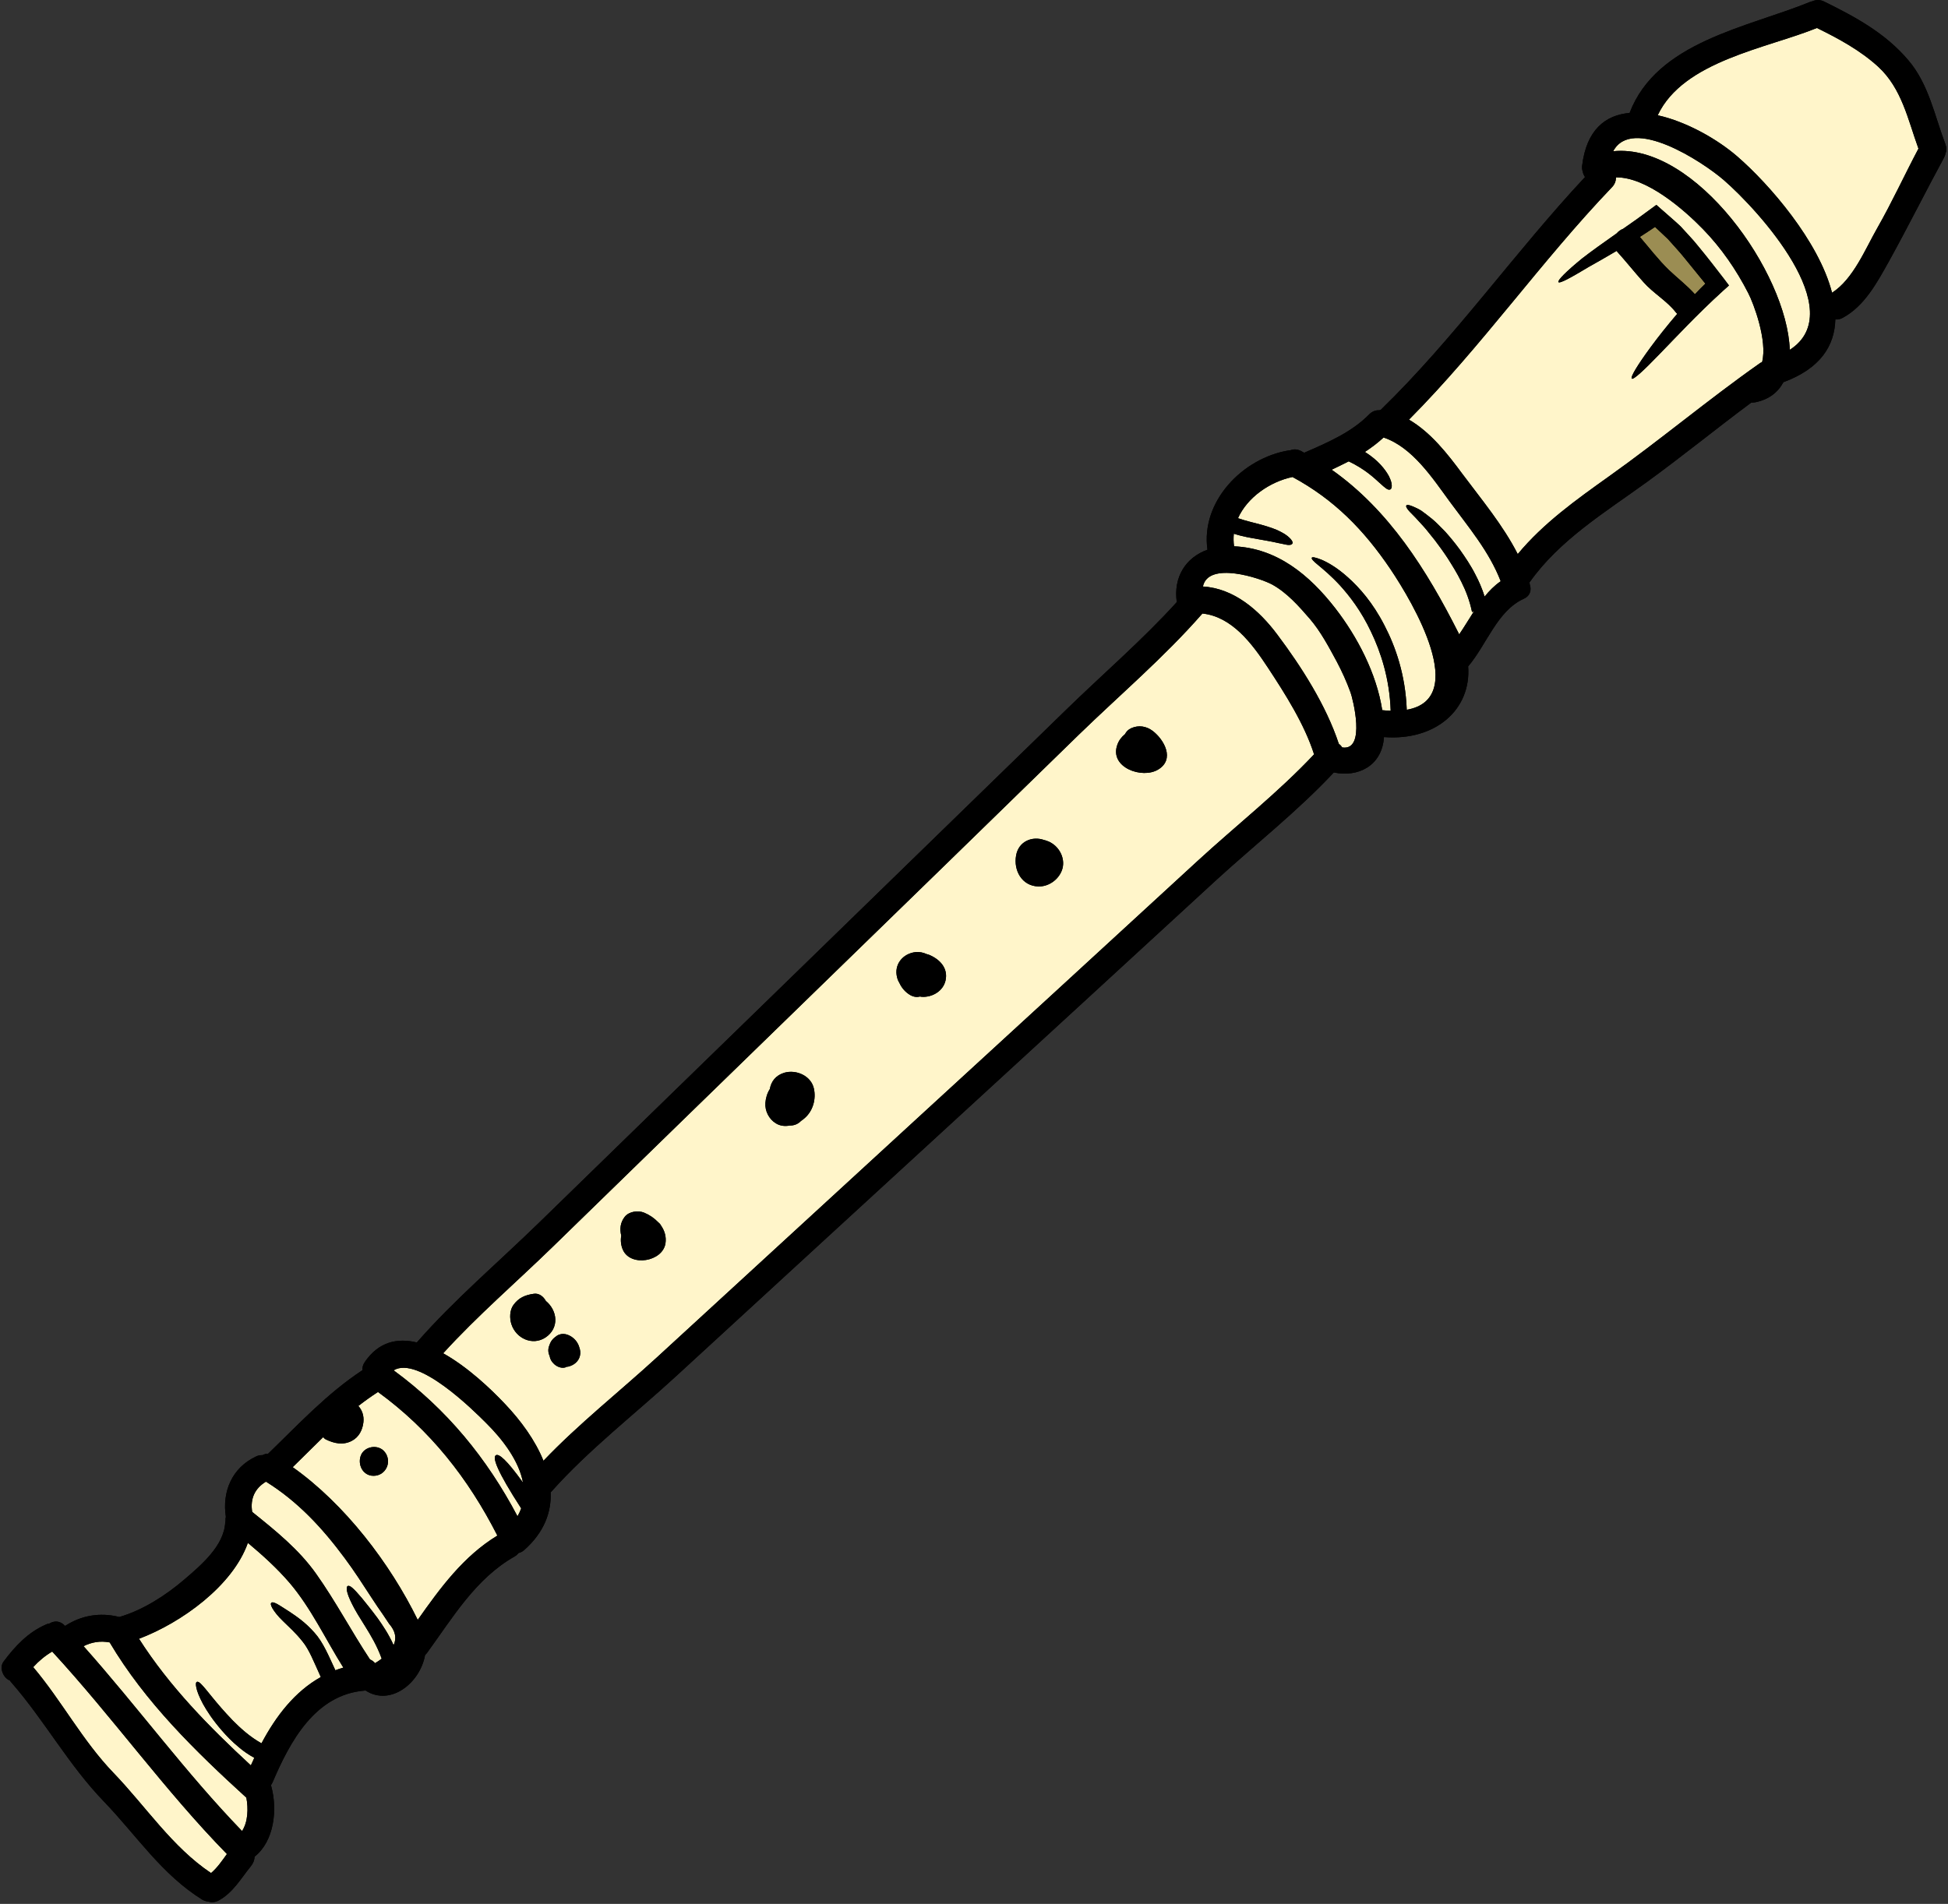 <?xml version="1.0" encoding="UTF-8"?><svg xmlns="http://www.w3.org/2000/svg" xmlns:xlink="http://www.w3.org/1999/xlink" height="117.5" preserveAspectRatio="xMidYMid meet" version="1.0" viewBox="3.9 5.3 120.2 117.5" width="120.2" zoomAndPan="magnify"><rect x="3.9" y="5.3" width="120.2" height="117.5" fill="#333333" stroke="none"/><g><g id="change1_1"><path d="M 4.422 108.973 C 4.449 108.984 4.48 109 4.508 109.012 C 4.531 109.047 4.555 109.086 4.586 109.117 C 6.664 111.496 8.113 114.207 10.332 116.504 C 12.344 118.598 13.879 120.984 16.387 122.543 C 16.516 122.613 16.641 122.652 16.758 122.66 C 16.949 122.719 17.168 122.711 17.387 122.594 C 18.281 122.109 18.758 121.238 19.379 120.477 C 19.52 120.305 19.605 120.094 19.609 119.887 C 20.836 118.914 21.027 116.957 20.637 115.539 C 20.629 115.512 20.621 115.492 20.617 115.473 C 20.656 115.418 20.691 115.359 20.723 115.293 C 21.793 112.773 23.352 109.879 26.402 109.637 C 26.422 109.637 26.434 109.629 26.453 109.629 C 27.977 110.621 29.816 109.191 30.129 107.445 C 30.172 107.398 30.219 107.352 30.262 107.293 C 31.836 105.129 33.254 102.719 35.648 101.363 C 35.754 101.301 35.832 101.23 35.895 101.148 C 36.02 101.117 36.137 101.059 36.258 100.953 C 37.48 99.859 37.926 98.637 37.879 97.398 C 37.891 97.383 37.898 97.379 37.91 97.371 C 40.203 94.789 43.082 92.566 45.621 90.23 C 51.176 85.121 56.727 80.023 62.289 74.918 C 67.848 69.816 73.402 64.719 78.953 59.609 C 81.332 57.434 83.988 55.344 86.203 52.973 C 87.676 53.289 89.18 52.582 89.297 50.789 C 92.48 51.039 94.691 49.086 94.492 46.426 C 95.633 45.09 96.281 43 97.914 42.258 C 98.332 42.07 98.41 41.703 98.293 41.371 C 98.293 41.332 98.285 41.289 98.273 41.25 C 100.129 38.617 102.938 36.922 105.5 35.062 C 107.691 33.473 109.781 31.766 111.953 30.152 C 111.973 30.152 111.988 30.145 112.008 30.145 C 112.074 30.145 112.141 30.145 112.219 30.125 C 113.055 29.953 113.609 29.512 113.945 28.887 C 116.219 28.047 117.105 26.645 117.148 25.016 C 117.297 25.027 117.445 25.004 117.605 24.914 C 118.957 24.184 119.727 22.73 120.453 21.434 C 121.625 19.316 122.703 17.152 123.859 15.02 C 123.906 14.93 123.934 14.836 123.953 14.75 C 124.016 14.605 124.02 14.418 123.945 14.215 C 123.273 12.441 122.914 10.492 121.648 9.012 C 120.234 7.344 118.387 6.344 116.449 5.391 C 116.191 5.266 115.938 5.285 115.727 5.379 C 115.688 5.391 115.641 5.398 115.59 5.418 C 111.723 7 106.137 7.867 104.453 12.27 C 102.965 12.398 101.789 13.309 101.523 15.535 C 101.512 15.672 101.523 15.781 101.559 15.883 C 101.582 16 101.629 16.121 101.703 16.227 C 97.348 20.887 93.68 26.141 89.098 30.594 C 89.066 30.602 89.035 30.613 89.008 30.621 C 88.797 30.609 88.586 30.676 88.391 30.867 C 87.301 31.984 85.797 32.621 84.375 33.242 C 84.309 33.211 84.246 33.168 84.184 33.137 C 83.945 33.012 83.715 33.012 83.516 33.09 C 83.48 33.09 83.453 33.09 83.422 33.098 C 80.555 33.574 77.98 36.266 78.406 39.227 C 77.074 39.703 76.293 40.902 76.512 42.461 C 74.387 44.805 71.926 46.918 69.668 49.121 C 64.281 54.367 58.887 59.609 53.496 64.859 C 48.066 70.141 42.637 75.422 37.211 80.711 C 34.703 83.16 31.934 85.504 29.625 88.145 L 29.625 88.152 C 28.414 87.859 27.262 88.105 26.406 89.363 C 26.289 89.535 26.25 89.707 26.27 89.859 C 24.086 91.293 22.32 93.207 20.445 95.016 C 20.32 95.016 20.207 95.047 20.102 95.105 C 19.969 95.102 19.836 95.121 19.699 95.188 C 18.207 95.887 17.598 97.363 17.836 98.914 C 17.816 98.992 17.809 99.066 17.816 99.145 C 17.809 99.184 17.805 99.223 17.797 99.266 C 17.719 100.715 16.289 101.91 15.27 102.785 C 14.133 103.758 12.719 104.672 11.266 105.094 C 11.258 105.094 11.246 105.09 11.238 105.09 C 10.074 104.797 8.914 104.996 7.918 105.645 C 7.91 105.637 7.91 105.633 7.902 105.633 C 7.605 105.312 7.234 105.32 6.949 105.496 C 6.875 105.512 6.805 105.523 6.738 105.559 C 5.645 106.027 4.824 106.902 4.125 107.84 C 3.852 108.199 4.062 108.762 4.422 108.973" fill="inherit"/></g><g id="change2_1"><path d="M 110.262 16.41 C 112.402 18.266 118.082 24.492 114.336 26.891 C 114.18 22.156 108.523 14.121 103.441 14.633 C 104.602 12.441 108.922 15.254 110.262 16.41" fill="#fff5ca"/></g><g id="change2_2"><path d="M 110.586 22.918 L 110.277 22.508 C 109.781 21.863 109.266 21.195 108.695 20.504 C 108.355 20.07 107.957 19.676 107.598 19.27 C 107.203 18.898 106.793 18.555 106.406 18.211 L 106.105 17.945 L 105.758 18.199 C 105.172 18.637 104.594 19.047 104.051 19.422 C 103.906 19.477 103.766 19.574 103.66 19.699 C 102.84 20.277 102.113 20.793 101.535 21.242 C 100.531 22.059 99.992 22.613 100.062 22.711 C 100.141 22.816 100.82 22.441 101.926 21.777 C 102.418 21.5 103 21.172 103.652 20.785 C 103.66 20.801 103.66 20.805 103.668 20.812 C 104.234 21.434 104.754 22.098 105.316 22.719 C 105.918 23.402 106.766 23.871 107.32 24.594 C 107.34 24.617 107.367 24.645 107.395 24.664 C 106.738 25.434 106.188 26.133 105.754 26.723 C 104.918 27.863 104.488 28.582 104.59 28.668 C 104.688 28.75 105.309 28.18 106.281 27.172 C 107.254 26.176 108.578 24.738 110.219 23.246 Z M 111.773 23.387 C 112.094 23.996 112.973 26.324 112.629 27.645 C 112.574 27.664 112.523 27.695 112.473 27.73 C 109.293 29.965 106.336 32.461 103.172 34.707 C 101.141 36.156 99.133 37.59 97.551 39.496 C 96.641 37.711 95.336 36.156 94.129 34.539 C 93.219 33.309 92.184 31.984 90.84 31.199 C 95.328 26.684 98.98 21.434 103.375 16.844 C 103.535 16.676 103.602 16.492 103.609 16.312 C 103.613 16.293 103.613 16.266 103.613 16.246 C 105.508 16.219 107.832 18.258 108.977 19.438 C 110.113 20.605 111.035 21.945 111.773 23.387" fill="#fff5ca"/></g><g id="change3_1"><path d="M 109.129 22.805 C 108.902 23.023 108.691 23.242 108.484 23.461 C 107.988 22.91 107.414 22.473 106.871 21.957 C 106.223 21.328 105.672 20.602 105.086 19.922 C 105.391 19.727 105.699 19.523 106.023 19.305 C 106.281 19.551 106.539 19.793 106.812 20.047 C 107.145 20.43 107.5 20.793 107.836 21.215 C 108.281 21.758 108.711 22.289 109.129 22.805" fill="#9b8d53"/></g><g id="change2_3"><path d="M 96.5 41.172 C 96.113 41.438 95.797 41.762 95.508 42.117 C 95.348 41.613 95.156 41.172 94.945 40.773 C 94.641 40.172 94.297 39.676 93.984 39.23 C 93.668 38.797 93.355 38.426 93.07 38.105 C 92.766 37.801 92.516 37.531 92.266 37.328 C 92.012 37.121 91.793 36.957 91.609 36.824 C 91.414 36.699 91.238 36.625 91.105 36.566 C 90.84 36.453 90.707 36.441 90.676 36.5 C 90.641 36.559 90.703 36.684 90.887 36.883 C 90.98 36.988 91.105 37.094 91.25 37.254 C 91.398 37.418 91.57 37.605 91.773 37.824 C 91.973 38.047 92.184 38.34 92.441 38.645 C 92.68 38.961 92.953 39.332 93.23 39.754 C 93.5 40.184 93.805 40.66 94.078 41.219 C 94.355 41.77 94.594 42.395 94.73 43.066 L 94.84 43.043 C 94.535 43.516 94.25 43.996 93.938 44.453 C 93.918 44.422 93.91 44.395 93.891 44.355 C 91.934 40.477 89.598 36.77 86.07 34.289 C 86.426 34.121 86.777 33.949 87.121 33.773 C 88.129 34.254 88.691 34.797 89.027 35.102 C 89.387 35.426 89.535 35.566 89.684 35.508 C 89.742 35.48 89.781 35.406 89.777 35.273 C 89.781 35.137 89.727 34.938 89.598 34.68 C 89.379 34.281 88.949 33.711 88.121 33.191 C 88.523 32.926 88.914 32.633 89.273 32.301 C 91.051 32.898 92.297 34.812 93.348 36.246 C 94.516 37.836 95.785 39.324 96.5 41.172" fill="#fff5ca"/></g><g id="change2_4"><path d="M 89.695 40.422 C 91.117 42.535 94.574 48.426 90.703 49.105 C 90.621 46.938 90.008 45.203 89.324 43.891 C 88.609 42.496 87.777 41.562 87.082 40.941 C 86.387 40.312 85.809 40 85.434 39.84 C 85.047 39.688 84.871 39.664 84.844 39.723 C 84.812 39.789 84.93 39.926 85.234 40.172 C 85.531 40.422 86.004 40.801 86.594 41.441 C 87.168 42.078 87.883 42.984 88.504 44.301 C 89.098 45.539 89.645 47.18 89.711 49.168 C 89.543 49.16 89.371 49.148 89.191 49.129 C 88.836 46.855 87.656 44.602 86.293 42.84 C 84.699 40.789 82.707 39.133 80.047 39.016 C 80.008 38.75 80.008 38.492 80.031 38.238 C 80.609 38.426 81.098 38.496 81.504 38.57 C 82.023 38.664 82.422 38.73 82.715 38.801 C 83.02 38.855 83.215 38.914 83.367 38.93 C 83.516 38.941 83.605 38.914 83.641 38.855 C 83.68 38.801 83.66 38.715 83.559 38.59 C 83.453 38.465 83.277 38.301 82.965 38.141 C 82.66 37.969 82.23 37.824 81.699 37.676 C 81.277 37.559 80.793 37.457 80.289 37.281 C 80.867 35.996 82.25 35.035 83.652 34.738 C 86.215 36.121 88.055 37.996 89.695 40.422" fill="#fff5ca"/></g><g id="change2_5"><path d="M 87.234 48.035 C 87.359 48.367 88.215 51.66 86.723 51.43 C 86.664 51.34 86.594 51.266 86.508 51.199 C 85.73 48.836 84.195 46.434 82.727 44.48 C 81.59 42.953 80.039 41.613 78.125 41.496 C 78.457 39.914 81.668 40.98 82.391 41.371 C 83.309 41.875 84.043 42.707 84.719 43.488 C 85.395 44.277 85.891 45.223 86.387 46.137 C 86.711 46.75 86.996 47.379 87.234 48.035" fill="#fff5ca"/></g><g id="change2_6"><path d="M 37.555 87.848 C 38.422 87.27 38.309 86.191 37.582 85.59 C 37.434 85.316 37.164 85.105 36.852 85.145 C 36.309 85.219 35.898 85.391 35.574 85.848 C 35.348 86.164 35.336 86.66 35.457 87.027 C 35.738 87.895 36.746 88.375 37.555 87.848 Z M 39.301 89.5 C 39.625 89.301 39.773 88.93 39.68 88.566 C 39.613 88.289 39.484 88.051 39.262 87.871 C 38.977 87.641 38.594 87.523 38.258 87.742 C 38.031 87.895 37.879 88.07 37.805 88.316 C 37.699 88.547 37.719 88.793 37.82 88.996 C 37.824 89.023 37.824 89.059 37.84 89.09 C 37.945 89.48 38.441 89.84 38.852 89.668 C 38.672 89.68 38.707 89.668 38.965 89.641 C 39.082 89.613 39.195 89.566 39.301 89.5 Z M 44.961 82.047 C 45.027 81.625 44.906 81.246 44.684 80.93 C 44.645 80.852 44.582 80.785 44.512 80.73 C 44.273 80.48 43.969 80.273 43.645 80.141 C 43.273 79.988 42.723 80.062 42.457 80.387 C 42.172 80.746 42.133 81.148 42.234 81.559 C 42.18 81.855 42.215 82.168 42.34 82.445 C 42.824 83.496 44.773 83.168 44.961 82.047 Z M 53.539 74.316 C 54.059 73.875 54.266 73.141 54.121 72.484 C 53.949 71.695 53.035 71.293 52.301 71.504 C 51.758 71.664 51.48 72.055 51.402 72.512 C 51.234 72.77 51.148 73.086 51.129 73.363 C 51.09 73.867 51.352 74.371 51.777 74.629 C 52.043 74.793 52.348 74.82 52.637 74.762 C 52.891 74.773 53.148 74.668 53.32 74.484 C 53.398 74.43 53.473 74.379 53.539 74.316 Z M 62.242 65.82 C 62.418 65.051 61.891 64.504 61.234 64.23 C 61.191 64.211 61.137 64.199 61.082 64.184 C 60.871 64.086 60.641 64.039 60.402 64.059 C 59.605 64.145 59.043 64.832 59.258 65.633 C 59.289 65.766 59.348 65.887 59.414 65.996 C 59.547 66.281 59.773 66.539 60.059 66.707 C 60.277 66.832 60.48 66.852 60.664 66.801 C 60.707 66.805 60.738 66.812 60.777 66.82 C 61.422 66.859 62.09 66.473 62.242 65.82 Z M 69.422 59.016 C 69.656 58.398 69.348 57.684 68.812 57.348 C 68.688 57.262 68.547 57.207 68.41 57.164 C 68.398 57.164 68.383 57.156 68.371 57.156 C 68.355 57.148 68.344 57.148 68.332 57.145 C 67.594 56.879 66.75 57.227 66.598 58.094 C 66.43 59.016 66.953 59.98 67.969 60.008 C 68.602 60.027 69.203 59.598 69.422 59.016 Z M 75.371 52.789 C 76.406 52.16 75.738 50.953 75.027 50.41 C 74.633 50.113 74.16 50.039 73.707 50.238 C 73.52 50.32 73.395 50.453 73.316 50.609 C 73.102 50.781 72.93 51.008 72.84 51.277 C 72.348 52.668 74.387 53.398 75.371 52.789 Z M 82.137 46.508 C 83.195 48.113 84.395 50 84.984 51.855 C 82.781 54.203 80.141 56.277 77.789 58.441 C 72.234 63.551 66.676 68.652 61.117 73.75 C 55.562 78.852 50.004 83.953 44.449 89.059 C 42.16 91.16 39.598 93.18 37.434 95.453 C 36.926 94.188 36.039 92.977 35.059 91.945 C 34.172 91.004 32.75 89.66 31.246 88.82 C 33.352 86.504 35.785 84.41 38.02 82.234 C 43.406 76.984 48.797 71.738 54.188 66.496 C 59.621 61.215 65.055 55.926 70.473 50.637 C 72.988 48.195 75.75 45.844 78.059 43.203 C 78.074 43.191 78.082 43.176 78.094 43.164 C 79.914 43.355 81.164 45.023 82.137 46.508" fill="#fff5ca"/></g><g id="change2_7"><path d="M 36.059 98.391 C 36 98.555 35.926 98.719 35.832 98.879 C 33.941 95.293 31.473 92.281 28.188 89.871 C 29.703 88.953 33.094 92.32 33.887 93.113 C 34.926 94.141 35.926 95.465 36.172 96.801 C 35.156 95.387 34.68 94.996 34.496 95.113 C 34.277 95.258 34.57 96.094 36.059 98.391" fill="#fff5ca"/></g><g id="change2_8"><path d="M 26.812 96.371 C 27.492 96.465 27.957 95.859 27.82 95.281 C 27.789 95.16 27.746 95.047 27.664 94.941 C 27.277 94.391 26.336 94.539 26.145 95.188 C 25.992 95.691 26.258 96.285 26.812 96.371 Z M 34.59 100.07 C 32.496 101.344 31.066 103.301 29.676 105.273 C 27.969 101.785 25.176 98.125 21.961 95.848 C 22.59 95.234 23.211 94.609 23.84 93.996 C 23.895 94.047 23.934 94.102 24 94.133 C 24.516 94.387 25.07 94.504 25.602 94.227 C 26.051 93.996 26.27 93.551 26.324 93.074 C 26.367 92.672 26.242 92.328 26.012 92.07 C 26.402 91.766 26.805 91.48 27.223 91.207 C 30.445 93.551 32.789 96.535 34.59 100.07" fill="#fff5ca"/></g><g id="change2_9"><path d="M 27.91 105.512 C 28.301 105.961 28.387 106.398 28.188 106.836 C 27.879 106.141 27.508 105.605 27.203 105.172 C 26.797 104.625 26.469 104.227 26.223 103.922 C 25.719 103.328 25.488 103.117 25.355 103.184 C 25.242 103.242 25.262 103.586 25.633 104.312 C 25.812 104.68 26.09 105.129 26.441 105.684 C 26.773 106.219 27.164 106.863 27.453 107.668 C 27.328 107.762 27.195 107.855 27.043 107.945 C 26.945 107.828 26.84 107.762 26.73 107.715 C 25.582 105.98 24.613 104.129 23.41 102.434 C 22.34 100.918 20.891 99.762 19.461 98.609 C 19.328 97.793 19.625 97.152 20.312 96.742 C 22.277 97.965 23.785 99.594 25.164 101.453 C 25.762 102.254 26.301 103.098 26.844 103.93 C 27.07 104.281 27.301 104.617 27.539 104.957 C 27.664 105.141 27.789 105.328 27.91 105.512" fill="#fff5ca"/></g><g id="change2_10"><path d="M 25.086 108.219 C 24.91 108.266 24.754 108.324 24.594 108.383 C 24.184 107.504 23.836 106.645 23.297 106.055 C 22.727 105.41 22.191 105.062 21.816 104.805 C 21.418 104.551 21.164 104.379 20.988 104.285 C 20.801 104.188 20.691 104.168 20.645 104.215 C 20.59 104.262 20.602 104.367 20.711 104.559 C 20.824 104.75 21.027 105.027 21.363 105.348 C 21.703 105.684 22.152 106.074 22.582 106.625 C 22.98 107.113 23.266 107.859 23.695 108.801 C 22.098 109.695 20.934 111.195 20.035 112.891 C 19.312 112.488 18.723 111.945 18.27 111.488 C 17.719 110.918 17.32 110.441 17.016 110.07 C 16.719 109.703 16.508 109.441 16.359 109.285 C 16.215 109.125 16.109 109.066 16.051 109.098 C 15.984 109.125 15.969 109.238 16.016 109.457 C 16.062 109.688 16.191 110.02 16.426 110.461 C 16.672 110.906 17.035 111.461 17.598 112.109 C 17.883 112.434 18.207 112.777 18.625 113.121 C 18.895 113.355 19.219 113.582 19.59 113.785 C 19.52 113.945 19.453 114.102 19.379 114.254 C 16.816 111.887 14.355 109.383 12.477 106.438 C 15.078 105.457 18.262 103.176 19.195 100.52 C 20.105 101.281 20.988 102.078 21.77 102.988 C 23.086 104.531 23.992 106.473 25.086 108.219" fill="#fff5ca"/></g><g id="change2_11"><path d="M 19.102 116.246 C 19.227 116.902 19.207 117.742 18.836 118.305 C 15.355 114.707 12.391 110.641 9.055 106.895 C 9.555 106.645 10.086 106.551 10.668 106.664 C 12.859 110.355 15.953 113.375 19.102 116.246" fill="#fff5ca"/></g><g id="change2_12"><path d="M 17.902 119.723 C 17.605 120.133 17.309 120.574 16.922 120.898 C 14.523 119.293 12.898 116.789 10.914 114.727 C 8.98 112.719 7.723 110.289 5.949 108.188 C 6.293 107.809 6.684 107.484 7.121 107.227 C 10.848 111.27 14.051 115.789 17.902 119.723" fill="#fff5ca"/></g><g id="change2_13"><path d="M 119.785 9.41 C 121.254 10.758 121.625 12.68 122.277 14.473 C 121.418 16.094 120.652 17.77 119.738 19.371 C 118.996 20.668 118.254 22.527 116.945 23.367 C 116.133 20.191 113.07 16.664 111.105 14.961 C 109.875 13.895 107.977 12.812 106.188 12.414 C 107.766 9.059 112.926 8.285 116.012 7.027 C 117.359 7.688 118.66 8.391 119.785 9.41" fill="#fff5ca"/></g><g id="change1_2"><path d="M 16.922 120.898 C 17.309 120.574 17.605 120.133 17.902 119.723 C 14.051 115.789 10.848 111.27 7.121 107.227 C 6.684 107.484 6.293 107.809 5.949 108.188 C 7.723 110.289 8.98 112.719 10.914 114.727 C 12.898 116.789 14.523 119.293 16.922 120.898 Z M 18.836 118.305 C 19.207 117.742 19.227 116.902 19.102 116.246 C 15.953 113.375 12.859 110.355 10.668 106.664 C 10.086 106.551 9.555 106.645 9.055 106.895 C 12.391 110.641 15.355 114.707 18.836 118.305 Z M 24.594 108.383 C 24.754 108.324 24.91 108.266 25.086 108.219 C 23.992 106.473 23.086 104.531 21.77 102.988 C 20.988 102.078 20.105 101.281 19.195 100.52 C 18.262 103.176 15.078 105.457 12.477 106.438 C 14.355 109.383 16.816 111.887 19.379 114.254 C 19.453 114.102 19.52 113.945 19.59 113.785 C 19.219 113.582 18.895 113.355 18.625 113.121 C 18.207 112.777 17.883 112.434 17.598 112.109 C 17.035 111.461 16.672 110.906 16.426 110.461 C 16.191 110.02 16.062 109.688 16.016 109.457 C 15.969 109.238 15.984 109.125 16.051 109.098 C 16.109 109.066 16.215 109.125 16.359 109.285 C 16.508 109.441 16.719 109.703 17.016 110.07 C 17.32 110.441 17.719 110.918 18.27 111.488 C 18.723 111.945 19.312 112.488 20.035 112.891 C 20.934 111.195 22.098 109.695 23.695 108.801 C 23.266 107.859 22.98 107.113 22.582 106.625 C 22.152 106.074 21.703 105.684 21.363 105.348 C 21.027 105.027 20.824 104.75 20.711 104.559 C 20.602 104.367 20.59 104.262 20.645 104.215 C 20.691 104.168 20.801 104.188 20.988 104.285 C 21.164 104.379 21.418 104.551 21.816 104.805 C 22.191 105.062 22.727 105.41 23.297 106.055 C 23.836 106.645 24.184 107.504 24.594 108.383 Z M 28.188 106.836 C 28.387 106.398 28.301 105.961 27.91 105.512 C 27.789 105.328 27.664 105.141 27.539 104.957 C 27.301 104.617 27.07 104.281 26.844 103.93 C 26.301 103.098 25.762 102.254 25.164 101.453 C 23.785 99.594 22.277 97.965 20.312 96.742 C 19.625 97.152 19.328 97.793 19.461 98.609 C 20.891 99.762 22.34 100.918 23.41 102.434 C 24.613 104.129 25.582 105.98 26.73 107.715 C 26.84 107.762 26.945 107.828 27.043 107.945 C 27.195 107.855 27.328 107.762 27.453 107.668 C 27.164 106.863 26.773 106.219 26.441 105.684 C 26.09 105.129 25.812 104.68 25.633 104.312 C 25.262 103.586 25.242 103.242 25.355 103.184 C 25.488 103.117 25.719 103.328 26.223 103.922 C 26.469 104.227 26.797 104.625 27.203 105.172 C 27.508 105.605 27.879 106.141 28.188 106.836 Z M 29.676 105.273 C 31.066 103.301 32.496 101.344 34.59 100.07 C 32.789 96.535 30.445 93.551 27.223 91.207 C 26.805 91.48 26.402 91.766 26.012 92.07 C 26.242 92.328 26.367 92.672 26.324 93.074 C 26.27 93.551 26.051 93.996 25.602 94.227 C 25.07 94.504 24.516 94.387 24 94.133 C 23.934 94.102 23.895 94.047 23.84 93.996 C 23.211 94.609 22.59 95.234 21.961 95.848 C 25.176 98.125 27.969 101.785 29.676 105.273 Z M 35.832 98.879 C 35.926 98.719 36 98.555 36.059 98.391 C 34.57 96.094 34.277 95.258 34.496 95.113 C 34.68 94.996 35.156 95.387 36.172 96.801 C 35.926 95.465 34.926 94.141 33.887 93.113 C 33.094 92.32 29.703 88.953 28.188 89.871 C 31.473 92.281 33.941 95.293 35.832 98.879 Z M 84.984 51.855 C 84.395 50 83.195 48.113 82.137 46.508 C 81.164 45.023 79.914 43.355 78.094 43.164 C 78.082 43.176 78.074 43.191 78.059 43.203 C 75.75 45.844 72.988 48.195 70.473 50.637 C 65.055 55.926 59.621 61.215 54.188 66.496 C 48.797 71.738 43.406 76.984 38.02 82.234 C 35.785 84.41 33.352 86.504 31.246 88.82 C 32.75 89.66 34.172 91.004 35.059 91.945 C 36.039 92.977 36.926 94.188 37.434 95.453 C 39.598 93.18 42.16 91.16 44.449 89.059 C 50.004 83.953 55.562 78.852 61.117 73.75 C 66.676 68.652 72.234 63.551 77.789 58.441 C 80.141 56.277 82.781 54.203 84.984 51.855 Z M 86.723 51.43 C 88.215 51.66 87.359 48.367 87.234 48.035 C 86.996 47.379 86.711 46.75 86.387 46.137 C 85.891 45.223 85.395 44.277 84.719 43.488 C 84.043 42.707 83.309 41.875 82.391 41.371 C 81.668 40.98 78.457 39.914 78.125 41.496 C 80.039 41.613 81.59 42.953 82.727 44.48 C 84.195 46.434 85.73 48.836 86.508 51.199 C 86.594 51.266 86.664 51.34 86.723 51.43 Z M 90.703 49.105 C 94.574 48.426 91.117 42.535 89.695 40.422 C 88.055 37.996 86.215 36.121 83.652 34.738 C 82.25 35.035 80.867 35.996 80.289 37.281 C 80.793 37.457 81.277 37.559 81.699 37.676 C 82.23 37.824 82.66 37.969 82.965 38.141 C 83.277 38.301 83.453 38.465 83.559 38.59 C 83.66 38.715 83.68 38.801 83.641 38.855 C 83.605 38.914 83.516 38.941 83.367 38.93 C 83.215 38.914 83.02 38.855 82.715 38.801 C 82.422 38.73 82.023 38.664 81.504 38.57 C 81.098 38.496 80.609 38.426 80.031 38.238 C 80.008 38.492 80.008 38.75 80.047 39.016 C 82.707 39.133 84.699 40.789 86.293 42.84 C 87.656 44.602 88.836 46.855 89.191 49.129 C 89.371 49.148 89.543 49.16 89.711 49.168 C 89.645 47.18 89.098 45.539 88.504 44.301 C 87.883 42.984 87.168 42.078 86.594 41.441 C 86.004 40.801 85.531 40.422 85.234 40.172 C 84.93 39.926 84.812 39.789 84.844 39.723 C 84.871 39.664 85.047 39.688 85.434 39.84 C 85.809 40 86.387 40.312 87.082 40.941 C 87.777 41.562 88.609 42.496 89.324 43.891 C 90.008 45.203 90.621 46.938 90.703 49.105 Z M 95.508 42.117 C 95.797 41.762 96.113 41.438 96.5 41.172 C 95.785 39.324 94.516 37.836 93.348 36.246 C 92.297 34.812 91.051 32.898 89.273 32.301 C 88.914 32.633 88.523 32.926 88.121 33.191 C 88.949 33.711 89.379 34.281 89.598 34.68 C 89.727 34.938 89.781 35.137 89.777 35.273 C 89.781 35.406 89.742 35.48 89.684 35.508 C 89.535 35.566 89.387 35.426 89.027 35.102 C 88.691 34.797 88.129 34.254 87.121 33.773 C 86.777 33.949 86.426 34.121 86.07 34.289 C 89.598 36.77 91.934 40.477 93.891 44.355 C 93.91 44.395 93.918 44.422 93.938 44.453 C 94.25 43.996 94.535 43.516 94.84 43.043 L 94.73 43.066 C 94.594 42.395 94.355 41.77 94.078 41.219 C 93.805 40.66 93.5 40.184 93.23 39.754 C 92.953 39.332 92.68 38.961 92.441 38.645 C 92.184 38.34 91.973 38.047 91.773 37.824 C 91.57 37.605 91.398 37.418 91.25 37.254 C 91.105 37.094 90.98 36.988 90.887 36.883 C 90.703 36.684 90.641 36.559 90.676 36.5 C 90.707 36.441 90.84 36.453 91.105 36.566 C 91.238 36.625 91.414 36.699 91.609 36.824 C 91.793 36.957 92.012 37.121 92.266 37.328 C 92.516 37.531 92.766 37.801 93.07 38.105 C 93.355 38.426 93.668 38.797 93.984 39.23 C 94.297 39.676 94.641 40.172 94.945 40.773 C 95.156 41.172 95.348 41.613 95.508 42.117 Z M 112.629 27.645 C 112.973 26.324 112.094 23.996 111.773 23.387 C 111.035 21.945 110.113 20.605 108.977 19.438 C 107.832 18.258 105.508 16.219 103.613 16.246 C 103.613 16.266 103.613 16.293 103.609 16.312 C 103.602 16.492 103.535 16.676 103.375 16.844 C 98.98 21.434 95.328 26.684 90.84 31.199 C 92.184 31.984 93.219 33.309 94.129 34.539 C 95.336 36.156 96.641 37.711 97.551 39.496 C 99.133 37.59 101.141 36.156 103.172 34.707 C 106.336 32.461 109.293 29.965 112.473 27.73 C 112.523 27.695 112.574 27.664 112.629 27.645 Z M 114.336 26.891 C 118.082 24.492 112.402 18.266 110.262 16.41 C 108.922 15.254 104.602 12.441 103.441 14.633 C 108.523 14.121 114.18 22.156 114.336 26.891 Z M 122.277 14.473 C 121.625 12.68 121.254 10.758 119.785 9.41 C 118.66 8.391 117.359 7.688 116.012 7.027 C 112.926 8.285 107.766 9.059 106.188 12.414 C 107.977 12.812 109.875 13.895 111.105 14.961 C 113.07 16.664 116.133 20.191 116.945 23.367 C 118.254 22.527 118.996 20.668 119.738 19.371 C 120.652 17.77 121.418 16.094 122.277 14.473 Z M 123.945 14.215 C 124.02 14.418 124.016 14.605 123.953 14.75 C 123.934 14.836 123.906 14.93 123.859 15.02 C 122.703 17.152 121.625 19.316 120.453 21.434 C 119.727 22.73 118.957 24.184 117.605 24.914 C 117.445 25.004 117.297 25.027 117.148 25.016 C 117.105 26.645 116.219 28.047 113.945 28.887 C 113.609 29.512 113.055 29.953 112.219 30.125 C 112.141 30.145 112.074 30.145 112.008 30.145 C 111.988 30.145 111.973 30.152 111.953 30.152 C 109.781 31.766 107.691 33.473 105.5 35.062 C 102.938 36.922 100.129 38.617 98.273 41.25 C 98.285 41.289 98.293 41.332 98.293 41.371 C 98.41 41.703 98.332 42.07 97.914 42.258 C 96.281 43 95.633 45.09 94.492 46.426 C 94.691 49.086 92.48 51.039 89.297 50.789 C 89.18 52.582 87.676 53.289 86.203 52.973 C 83.988 55.344 81.332 57.434 78.953 59.609 C 73.402 64.719 67.848 69.816 62.289 74.922 C 56.727 80.023 51.176 85.121 45.621 90.23 C 43.082 92.566 40.203 94.789 37.91 97.371 C 37.898 97.379 37.891 97.383 37.879 97.398 C 37.926 98.637 37.48 99.859 36.258 100.953 C 36.137 101.059 36.02 101.117 35.895 101.148 C 35.832 101.23 35.754 101.301 35.648 101.363 C 33.254 102.719 31.836 105.129 30.262 107.293 C 30.219 107.352 30.172 107.398 30.129 107.445 C 29.816 109.191 27.977 110.621 26.453 109.629 C 26.434 109.629 26.422 109.637 26.402 109.637 C 23.352 109.879 21.793 112.773 20.723 115.293 C 20.691 115.359 20.656 115.418 20.617 115.473 C 20.621 115.492 20.629 115.512 20.637 115.539 C 21.027 116.957 20.836 118.914 19.609 119.887 C 19.605 120.094 19.52 120.305 19.379 120.477 C 18.758 121.238 18.281 122.109 17.387 122.594 C 17.168 122.711 16.949 122.719 16.758 122.66 C 16.641 122.652 16.516 122.613 16.387 122.543 C 13.879 120.984 12.344 118.598 10.332 116.504 C 8.113 114.207 6.664 111.496 4.586 109.117 C 4.555 109.086 4.531 109.047 4.508 109.012 C 4.48 109 4.449 108.984 4.422 108.973 C 4.062 108.762 3.852 108.199 4.125 107.84 C 4.824 106.902 5.645 106.027 6.738 105.559 C 6.805 105.523 6.875 105.512 6.949 105.5 C 7.234 105.32 7.605 105.312 7.902 105.633 C 7.91 105.633 7.91 105.637 7.918 105.645 C 8.914 104.996 10.074 104.797 11.238 105.09 C 11.246 105.09 11.258 105.094 11.266 105.094 C 12.719 104.672 14.133 103.758 15.27 102.785 C 16.289 101.91 17.719 100.715 17.797 99.266 C 17.805 99.223 17.809 99.184 17.816 99.145 C 17.809 99.066 17.816 98.992 17.836 98.914 C 17.598 97.363 18.207 95.887 19.699 95.188 C 19.836 95.121 19.969 95.102 20.102 95.105 C 20.207 95.047 20.32 95.016 20.445 95.016 C 22.316 93.207 24.086 91.293 26.27 89.859 C 26.25 89.707 26.289 89.535 26.406 89.363 C 27.262 88.105 28.414 87.859 29.625 88.152 L 29.625 88.145 C 31.934 85.504 34.703 83.16 37.211 80.711 C 42.637 75.422 48.066 70.141 53.496 64.859 C 58.887 59.609 64.281 54.367 69.668 49.121 C 71.926 46.918 74.387 44.805 76.512 42.461 C 76.293 40.902 77.074 39.703 78.406 39.227 C 77.98 36.266 80.555 33.574 83.422 33.098 C 83.453 33.09 83.48 33.09 83.516 33.09 C 83.711 33.012 83.945 33.012 84.184 33.137 C 84.246 33.168 84.309 33.211 84.375 33.242 C 85.797 32.621 87.301 31.984 88.391 30.867 C 88.586 30.676 88.797 30.609 89.008 30.621 C 89.035 30.613 89.066 30.602 89.098 30.594 C 93.68 26.141 97.348 20.887 101.703 16.227 C 101.629 16.121 101.582 16 101.559 15.883 C 101.523 15.781 101.512 15.672 101.523 15.535 C 101.789 13.309 102.965 12.398 104.453 12.27 C 106.137 7.867 111.723 7 115.59 5.418 C 115.641 5.398 115.688 5.391 115.727 5.379 C 115.938 5.285 116.191 5.266 116.449 5.391 C 118.387 6.344 120.234 7.344 121.648 9.012 C 122.914 10.492 123.27 12.441 123.945 14.215" fill="inherit"/></g><g id="change1_3"><path d="M 108.484 23.461 C 108.691 23.242 108.902 23.023 109.129 22.805 C 108.711 22.289 108.281 21.758 107.836 21.215 C 107.5 20.793 107.145 20.43 106.812 20.047 C 106.539 19.793 106.281 19.551 106.023 19.305 C 105.699 19.523 105.391 19.727 105.086 19.922 C 105.672 20.602 106.223 21.328 106.871 21.957 C 107.414 22.473 107.988 22.91 108.484 23.461 Z M 110.277 22.508 L 110.586 22.918 L 110.219 23.246 C 108.578 24.738 107.254 26.176 106.281 27.172 C 105.309 28.18 104.688 28.75 104.59 28.668 C 104.488 28.582 104.918 27.863 105.754 26.723 C 106.188 26.133 106.738 25.434 107.395 24.664 C 107.367 24.645 107.34 24.617 107.32 24.594 C 106.766 23.871 105.918 23.402 105.316 22.719 C 104.754 22.098 104.234 21.434 103.668 20.812 C 103.66 20.805 103.66 20.801 103.652 20.785 C 103 21.172 102.418 21.5 101.926 21.777 C 100.82 22.441 100.141 22.816 100.062 22.711 C 99.992 22.613 100.531 22.059 101.535 21.242 C 102.113 20.793 102.84 20.277 103.66 19.699 C 103.766 19.574 103.906 19.477 104.051 19.422 C 104.594 19.047 105.172 18.637 105.758 18.199 L 106.105 17.945 L 106.406 18.211 C 106.793 18.555 107.203 18.898 107.598 19.27 C 107.957 19.676 108.355 20.07 108.695 20.504 C 109.266 21.195 109.781 21.863 110.277 22.508" fill="inherit"/></g><g id="change1_4"><path d="M 75.027 50.41 C 75.738 50.953 76.406 52.16 75.371 52.789 C 74.387 53.398 72.348 52.668 72.84 51.277 C 72.93 51.008 73.102 50.781 73.316 50.609 C 73.395 50.453 73.52 50.32 73.707 50.238 C 74.16 50.039 74.633 50.113 75.027 50.41" fill="inherit"/></g><g id="change1_5"><path d="M 68.812 57.348 C 69.348 57.684 69.656 58.398 69.422 59.016 C 69.203 59.598 68.602 60.027 67.969 60.008 C 66.953 59.98 66.43 59.016 66.598 58.094 C 66.75 57.227 67.594 56.879 68.332 57.145 C 68.344 57.148 68.355 57.148 68.371 57.156 C 68.383 57.156 68.398 57.164 68.41 57.164 C 68.547 57.207 68.688 57.262 68.812 57.348" fill="inherit"/></g><g id="change1_6"><path d="M 61.234 64.23 C 61.891 64.504 62.418 65.051 62.242 65.82 C 62.09 66.473 61.422 66.859 60.777 66.82 C 60.738 66.812 60.707 66.805 60.664 66.801 C 60.48 66.852 60.277 66.832 60.059 66.707 C 59.773 66.539 59.547 66.281 59.414 65.996 C 59.348 65.887 59.289 65.766 59.258 65.633 C 59.043 64.832 59.605 64.145 60.402 64.059 C 60.641 64.039 60.871 64.086 61.082 64.184 C 61.137 64.199 61.191 64.211 61.234 64.23" fill="inherit"/></g><g id="change1_7"><path d="M 54.121 72.484 C 54.266 73.141 54.059 73.875 53.539 74.316 C 53.473 74.379 53.398 74.43 53.32 74.484 C 53.148 74.668 52.891 74.773 52.637 74.762 C 52.348 74.82 52.043 74.793 51.777 74.629 C 51.352 74.371 51.09 73.867 51.129 73.363 C 51.148 73.086 51.234 72.77 51.402 72.512 C 51.48 72.055 51.758 71.664 52.301 71.504 C 53.035 71.293 53.949 71.695 54.121 72.484" fill="inherit"/></g><g id="change1_8"><path d="M 44.684 80.93 C 44.906 81.246 45.027 81.625 44.961 82.047 C 44.773 83.168 42.824 83.496 42.34 82.445 C 42.215 82.168 42.18 81.855 42.234 81.559 C 42.133 81.148 42.172 80.746 42.457 80.387 C 42.723 80.062 43.273 79.988 43.645 80.141 C 43.969 80.273 44.273 80.48 44.512 80.73 C 44.582 80.785 44.645 80.852 44.684 80.93" fill="inherit"/></g><g id="change1_9"><path d="M 39.68 88.566 C 39.773 88.93 39.625 89.301 39.301 89.5 C 39.195 89.566 39.082 89.613 38.965 89.641 C 38.707 89.668 38.672 89.68 38.852 89.668 C 38.441 89.84 37.945 89.48 37.84 89.09 C 37.824 89.059 37.824 89.023 37.82 88.996 C 37.719 88.793 37.699 88.547 37.805 88.316 C 37.879 88.07 38.031 87.895 38.258 87.742 C 38.594 87.523 38.977 87.641 39.262 87.871 C 39.484 88.051 39.613 88.289 39.68 88.566" fill="inherit"/></g><g id="change1_10"><path d="M 37.582 85.59 C 38.309 86.191 38.422 87.27 37.555 87.848 C 36.746 88.375 35.738 87.895 35.457 87.027 C 35.336 86.66 35.348 86.164 35.574 85.848 C 35.898 85.391 36.309 85.219 36.852 85.145 C 37.164 85.105 37.434 85.316 37.582 85.59" fill="inherit"/></g><g id="change1_11"><path d="M 27.82 95.281 C 27.957 95.859 27.492 96.465 26.812 96.371 C 26.258 96.285 25.992 95.691 26.145 95.188 C 26.336 94.539 27.277 94.391 27.664 94.941 C 27.746 95.047 27.789 95.16 27.82 95.281" fill="inherit"/></g></g></svg>